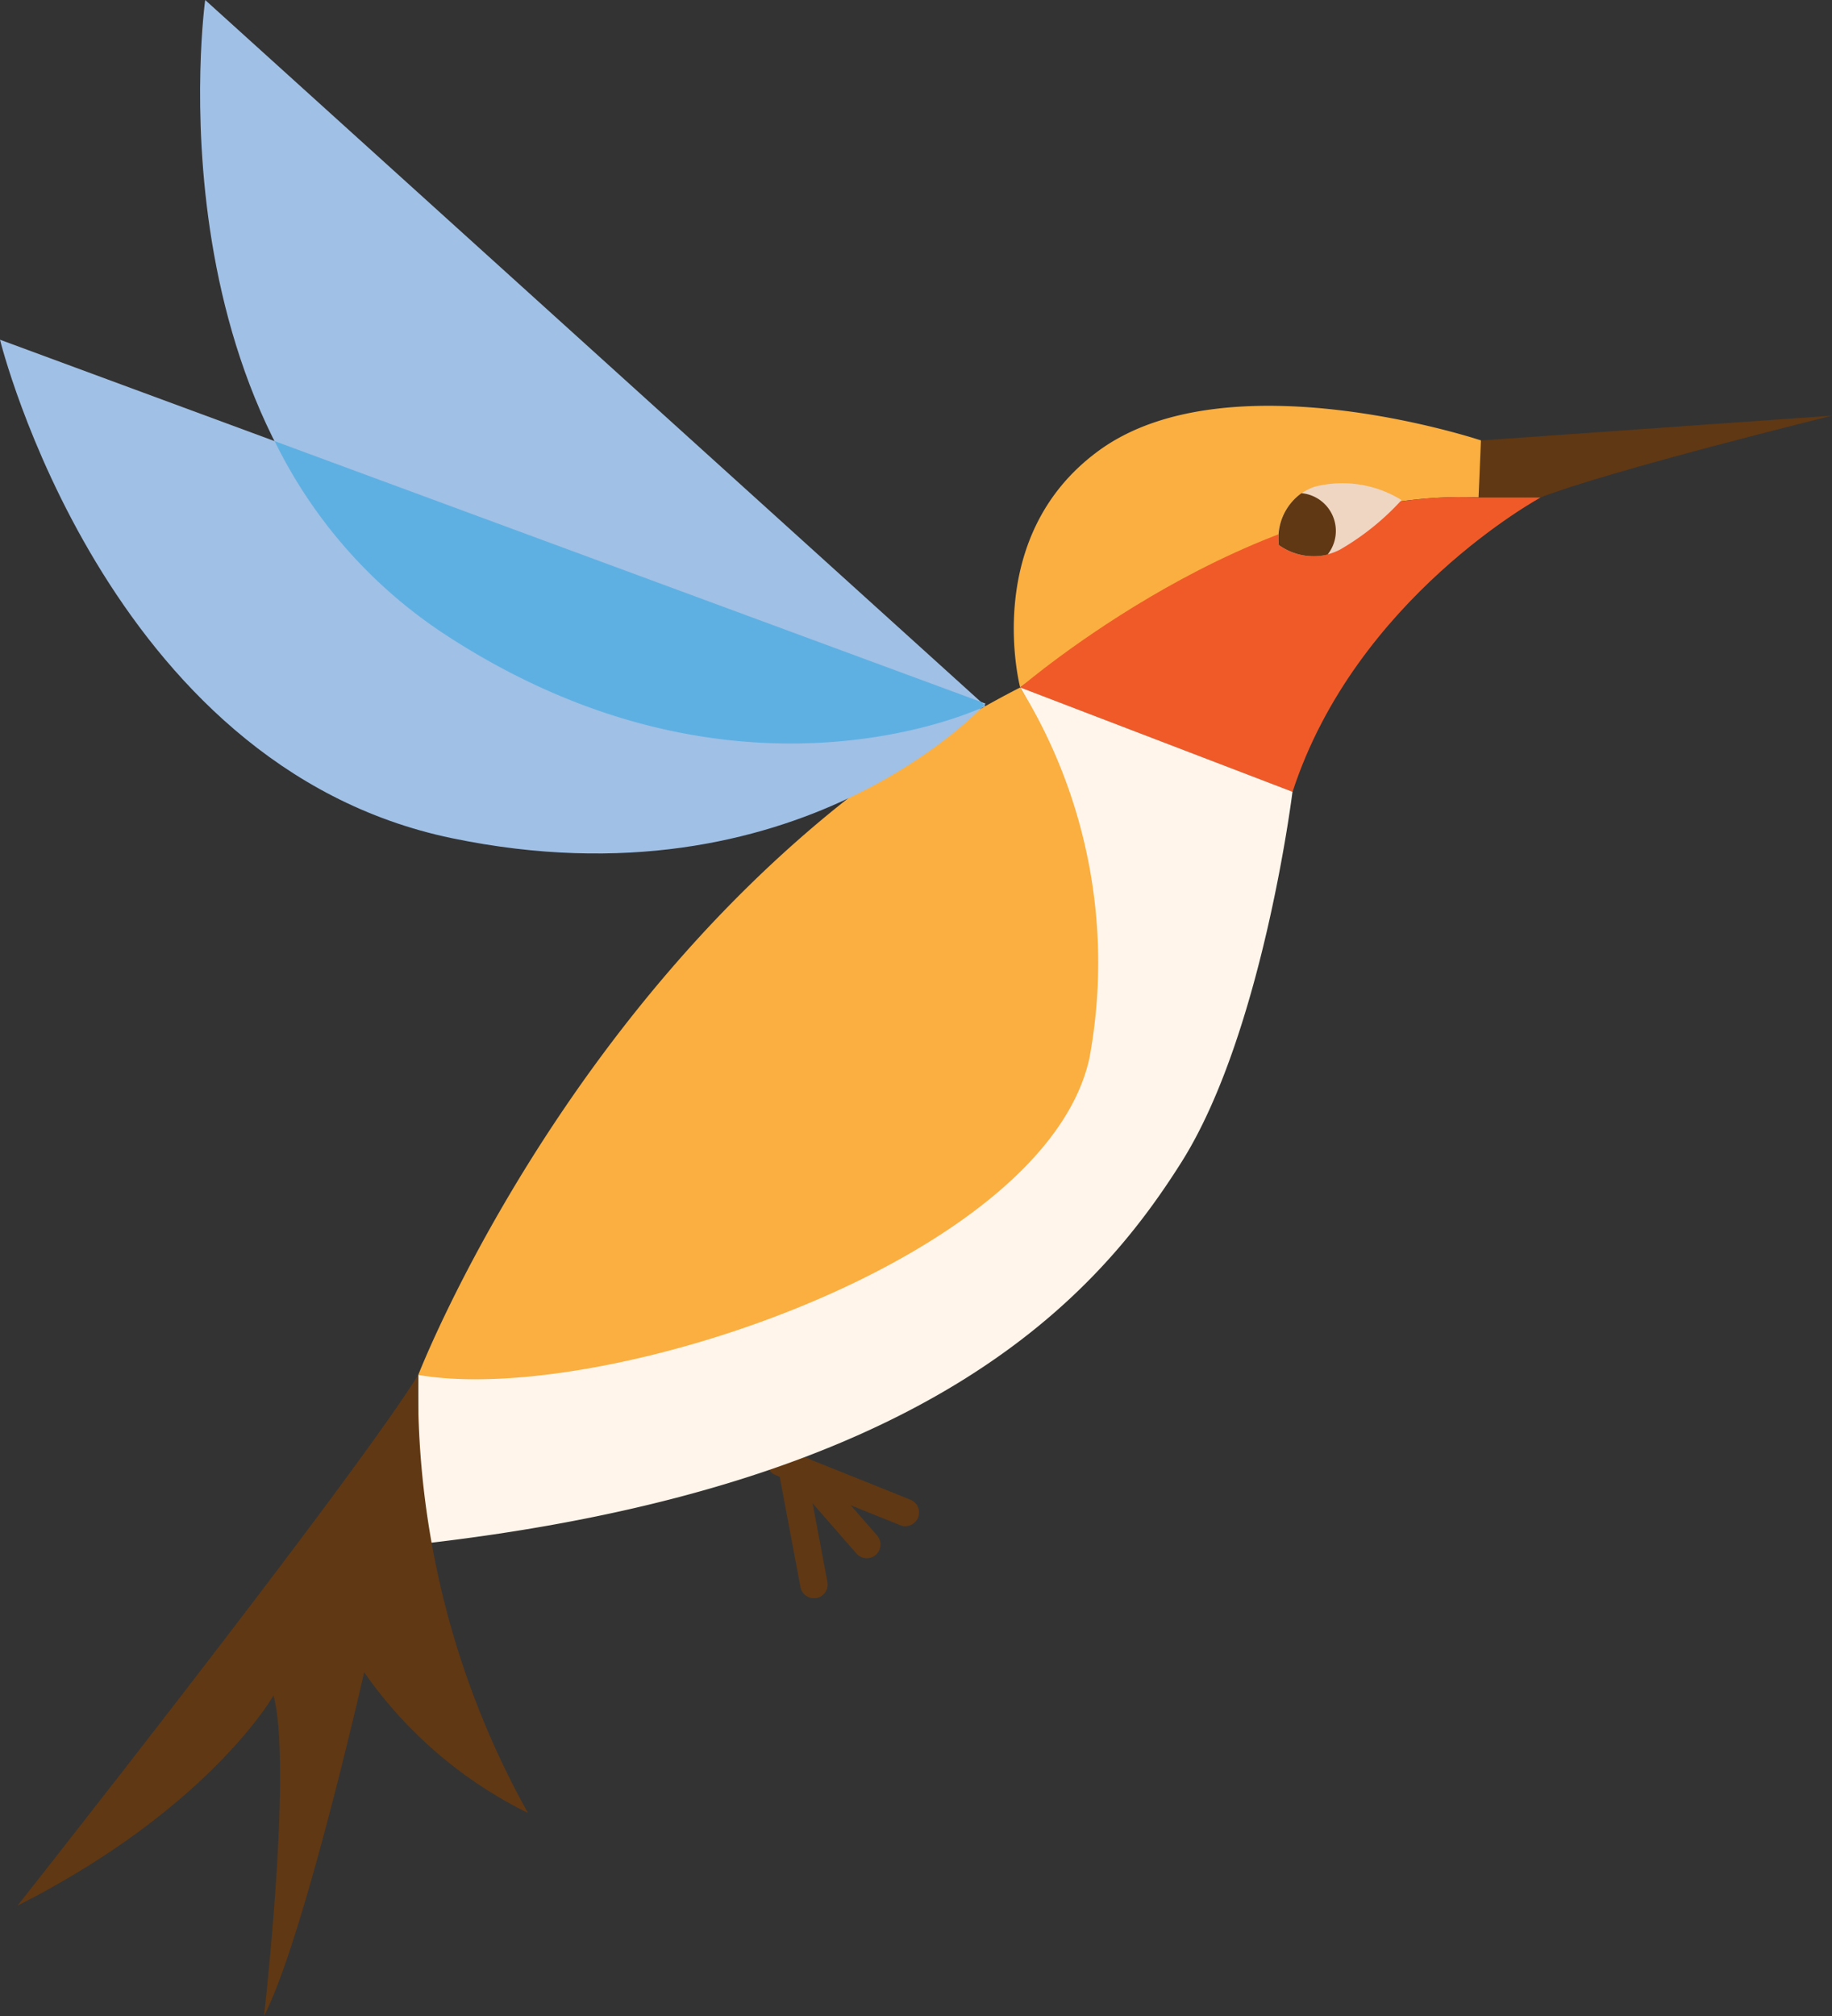 <svg xmlns="http://www.w3.org/2000/svg" xmlns:xlink="http://www.w3.org/1999/xlink" width="50" height="55" viewBox="0 0 50 55">
  <rect x="0" y="0" width="50" height="55" fill="#333333" stroke="none"/>
  <defs>
    <clipPath id="clip-path">
      <rect id="Rectangle_698" data-name="Rectangle 698" width="50" height="55" fill="none"/>
    </clipPath>
  </defs>
  <g id="Group_1174" data-name="Group 1174" transform="translate(0 0)">
    <path id="Line_128" data-name="Line 128" d="M3.28,1.617a.373.373,0,0,1-.139-.027L-.265.222A.374.374,0,0,1-.473-.265.374.374,0,0,1,.014-.473L3.419.894a.375.375,0,0,1-.14.722Z" transform="translate(21.431 40.021)" fill="#603813"/>
    <path id="Line_129" data-name="Line 129" d="M.483,3.484a.375.375,0,0,1-.368-.305L-.494-.056a.374.374,0,0,1,.3-.437.374.374,0,0,1,.437.3L.851,3.041a.375.375,0,0,1-.368.444Z" transform="translate(21.731 40.119)" fill="#603813"/>
    <path id="Line_130" data-name="Line 130" d="M1.633,2.261a.374.374,0,0,1-.282-.128L-.407.121A.374.374,0,0,1-.372-.407a.374.374,0,0,1,.528.035L1.915,1.64a.374.374,0,0,1-.282.621Z" transform="translate(22.023 40.25)" fill="#603813"/>
    <g id="Group_1173" data-name="Group 1173" transform="translate(0 0)">
      <g id="Group_1172" data-name="Group 1172" clip-path="url(#clip-path)">
        <path id="Path_2371" data-name="Path 2371" d="M54.7,15.97l9.581-.676s-6.055,1.494-7.953,2.23l-1.856.43Z" transform="translate(-14.28 -3.954)" fill="#603813"/>
        <path id="Path_2372" data-name="Path 2372" d="M37.673,22.615s-1.088-4.126,2.17-6.477c3.537-2.551,10.406-.262,10.406-.262l-.065,1.553a12.293,12.293,0,0,0-5.631,1.149,38.029,38.029,0,0,0-6.88,4.037" transform="translate(-9.83 -3.861)" fill="#faaf40"/>
        <path id="Path_2373" data-name="Path 2373" d="M50.246,18.3h1.693s-5.045,2.732-6.77,8.031l-7.433-2.846s6.391-5.5,12.511-5.185" transform="translate(-9.892 -4.727)" fill="#f05a28"/>
        <path id="Path_2374" data-name="Path 2374" d="M39.331,28.14s-.814,6.591-3.027,10.1c-2.292,3.637-6.858,8.858-20.833,10.428V44.049A59.933,59.933,0,0,0,25.8,41.607c4.6-1.658,8.984-11.34,6.1-16.313Z" transform="translate(-4.056 -6.539)" fill="#fff5eb"/>
        <path id="Path_2375" data-name="Path 2375" d="M31.9,25.294a14.3,14.3,0,0,1,1.888,10.119c-1.215,5.5-13.281,9.509-18.316,8.636,0,0,4.992-12.911,16.428-18.755" transform="translate(-4.056 -6.539)" fill="#faaf40"/>
        <path id="Path_2376" data-name="Path 2376" d="M11.585,50.588A23.664,23.664,0,0,0,14.58,62.539,11.8,11.8,0,0,1,10.109,58.7S8.46,65.985,7.375,68.078c0,0,.781-6.8.26-8.745,0,0-1.736,3.075-6.988,5.735,0,0,9.028-11.427,10.938-14.48" transform="translate(-0.17 -13.078)" fill="#603813"/>
        <path id="Path_2377" data-name="Path 2377" d="M28.838,19.264,7.54,0S5.89,11.866,13.963,17.228s14.874,2.035,14.874,2.035" transform="translate(-1.94 0)" fill="#a0c0e5"/>
        <path id="Path_2378" data-name="Path 2378" d="M26.9,22.429,0,12.5S2.858,24.133,12.336,26.1,26.9,22.429,26.9,22.429" transform="translate(0 -3.232)" fill="#a0c0e5"/>
        <path id="Path_2379" data-name="Path 2379" d="M29.447,23.511l.08-.082-.089-.082L10.159,16.232a13.286,13.286,0,0,0,4.527,5.193c7.476,4.966,13.857,2.481,14.761,2.087" transform="translate(-2.663 -4.197)" fill="#5fb0e2"/>
        <path id="Path_2380" data-name="Path 2380" d="M47.3,19.459a1.467,1.467,0,0,1,.982-1.593,3.068,3.068,0,0,1,2.367.366,7.022,7.022,0,0,1-1.679,1.351,1.591,1.591,0,0,1-1.67-.125" transform="translate(-12.397 -4.589)" fill="#eed6c3"/>
        <path id="Path_2381" data-name="Path 2381" d="M47.919,18.147a1.5,1.5,0,0,0-.618,1.415,1.62,1.62,0,0,0,1.33.258,1.034,1.034,0,0,0-.712-1.673" transform="translate(-12.397 -4.692)" fill="#603813"/>
      </g>
    </g>
  </g>
</svg>
